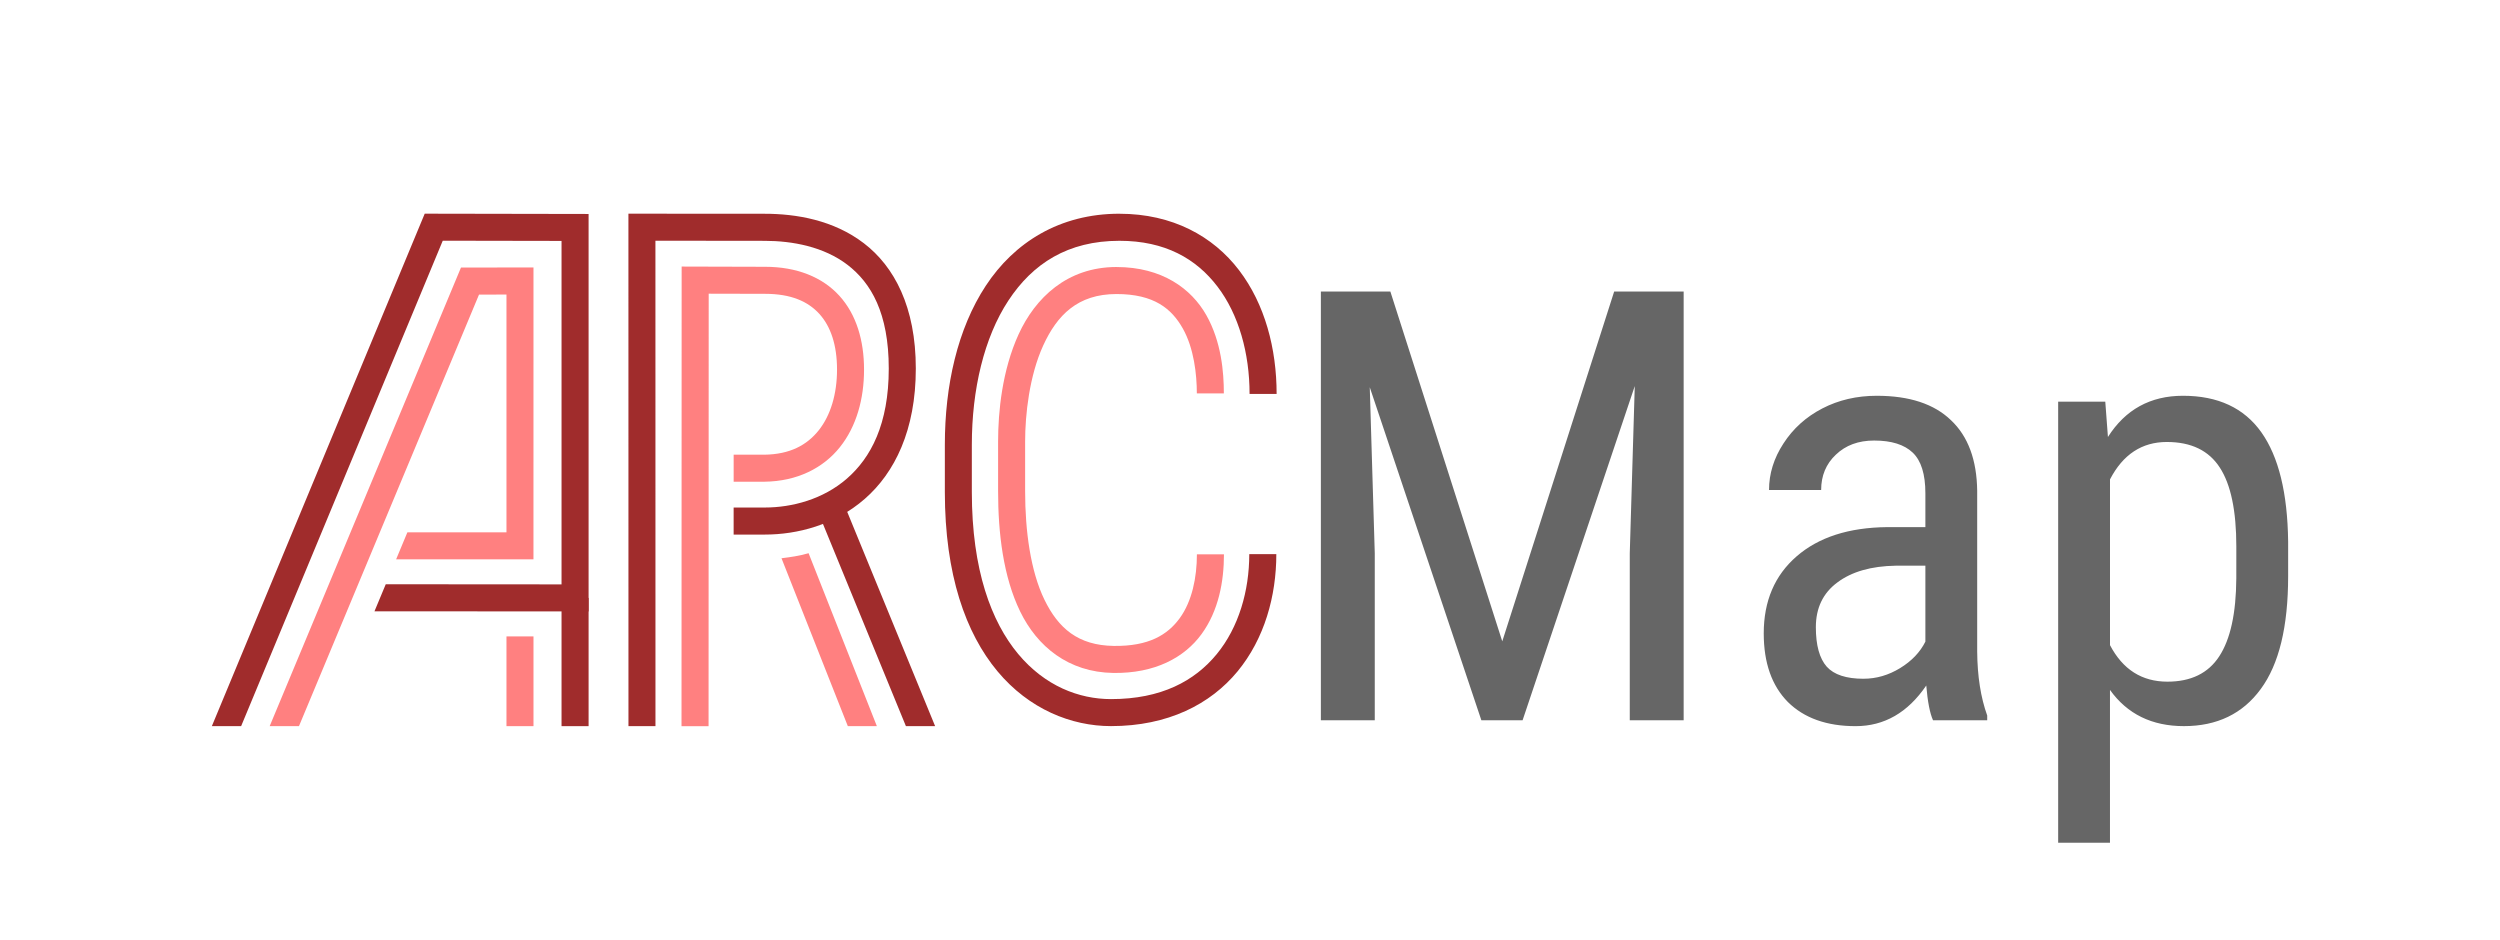 <?xml version="1.0" encoding="UTF-8" standalone="no"?>
<!-- Created with Inkscape (http://www.inkscape.org/) -->

<svg
   width="117mm"
   height="44mm"
   viewBox="0 0 117 44"
   version="1.1"
   id="svg1"
   inkscape:version="1.3 (0e150ed6c4, 2023-07-21)"
   sodipodi:docname="ARCMap_Master.svg"
   inkscape:export-filename="ARCMap_White.png"
   inkscape:export-xdpi="600"
   inkscape:export-ydpi="600"
   xmlns:inkscape="http://www.inkscape.org/namespaces/inkscape"
   xmlns:sodipodi="http://sodipodi.sourceforge.net/DTD/sodipodi-0.dtd"
   xmlns="http://www.w3.org/2000/svg"
   xmlns:svg="http://www.w3.org/2000/svg">
  <sodipodi:namedview
     id="namedview1"
     pagecolor="#ffffff"
     bordercolor="#666666"
     borderopacity="1.0"
     inkscape:showpageshadow="2"
     inkscape:pageopacity="0.0"
     inkscape:pagecheckerboard="0"
     inkscape:deskcolor="#d1d1d1"
     inkscape:document-units="mm"
     showguides="true"
     inkscape:zoom="4.4220958"
     inkscape:cx="190.9728"
     inkscape:cy="103.68387"
     inkscape:window-width="3840"
     inkscape:window-height="2066"
     inkscape:window-x="2869"
     inkscape:window-y="-11"
     inkscape:window-maximized="1"
     inkscape:current-layer="layer1"
     inkscape:export-bgcolor="#ffffffff">
    <sodipodi:guide
       position="5.627,34"
       orientation="0,1"
       id="guide1"
       inkscape:locked="false"
       inkscape:label=""
       inkscape:color="rgb(0,134,229)" />
    <sodipodi:guide
       position="2.538,10.069"
       orientation="0,-1"
       id="guide2"
       inkscape:locked="false" />
  </sodipodi:namedview>
  <defs
     id="defs1" />
  <g
     inkscape:label="Layer 1"
     inkscape:groupmode="layer"
     id="layer1"
     transform="translate(-20.373,-74.348)">
    <g
       id="g1"
       transform="translate(9.915,10)">
      <path
         d="m 75.527,77.992 5.237,16.371 5.237,-16.371 h 3.252 v 20.064 h -2.522 v -7.813 l 0.234,-7.827 -5.25,15.641 h -1.929 l -5.223,-15.586 0.234,7.772 v 7.813 H 72.275 V 77.992 Z m 25.397,20.064 q -0.22,-0.482 -0.317,-1.626 -1.295,1.902 -3.307,1.902 -2.026,0 -3.169,-1.13 -1.13,-1.144 -1.13,-3.211 0,-2.274 1.543,-3.61 1.543,-1.337 4.231,-1.364 h 1.791 v -1.585 q 0,-1.337 -0.593,-1.902 -0.593,-0.565 -1.805,-0.565 -1.102,0 -1.791,0.661 -0.689,0.648 -0.689,1.654 h -2.439 q 0,-1.144 0.675,-2.177 0.675,-1.047 1.819,-1.64 1.144,-0.593 2.549,-0.593 2.288,0 3.473,1.144 1.199,1.13 1.226,3.307 v 7.524 q 0.014,1.723 0.469,2.99 v 0.22 z M 97.672,96.113 q 0.896,0 1.709,-0.496 0.813,-0.496 1.185,-1.24 v -3.555 h -1.378 q -1.736,0.028 -2.742,0.785 -1.006,0.744 -1.006,2.095 0,1.268 0.51,1.847 0.51,0.565 1.723,0.565 z m 19.871,-4.796 q 0,3.542 -1.282,5.278 -1.268,1.736 -3.597,1.736 -2.246,0 -3.459,-1.695 v 7.152 h -2.425 V 83.145 h 2.205 l 0.124,1.654 q 1.226,-1.929 3.514,-1.929 2.453,0 3.666,1.709 1.213,1.709 1.254,5.113 z m -2.425,-1.392 q 0,-2.508 -0.772,-3.693 -0.772,-1.199 -2.48,-1.199 -1.75,0 -2.66,1.75 v 7.758 q 0.896,1.709 2.687,1.709 1.654,0 2.425,-1.185 0.785,-1.199 0.799,-3.652 z"
         id="text1360-4"
         style="font-weight:300;font-size:28.222px;line-height:1.25;font-family:'Roboto Condensed';-inkscape-font-specification:'Roboto Condensed, Light';letter-spacing:0px;fill:#666666;stroke-width:0.265"
         aria-label="Map" />
      <path
         style="color:#000000;display:inline;fill:#ff8080;fill-opacity:1;-inkscape-stroke:none"
         d="m 62.71,76.844 c -2.317,0 -3.807,1.457 -4.58,3.146 -0.773,1.69 -0.961,3.637 -0.961,5.02 v 2.324 c 0,1.973 0.242,4.005 1.033,5.633 0.791,1.628 2.252,2.845 4.361,2.875 1.945,0.028 3.328,-0.72 4.129,-1.82 0.801,-1.1 1.047,-2.472 1.047,-3.73 h -1.266 c 0,1.087 -0.231,2.201 -0.803,2.986 -0.572,0.785 -1.456,1.322 -3.09,1.299 -1.666,-0.024 -2.592,-0.825 -3.242,-2.162 -0.65,-1.337 -0.904,-3.216 -0.904,-5.08 v -2.324 c 0,-1.259 0.198,-3.077 0.846,-4.494 0.648,-1.417 1.612,-2.408 3.43,-2.408 1.761,0 2.582,0.688 3.104,1.613 0.522,0.926 0.656,2.15 0.656,3.037 H 67.734 c 0,-0.999 -0.117,-2.414 -0.818,-3.658 -0.701,-1.244 -2.076,-2.256 -4.205,-2.256 z"
         id="C_Inner_1-0"
         inkscape:label="C_Inner_1" />
      <path
         style="color:#000000;display:inline;fill:#a02c2c;fill-opacity:1;-inkscape-stroke:none"
         d="m 62.849,74.35 c -2.806,0 -4.929,1.352 -6.256,3.371 -1.327,2.02 -1.916,4.676 -1.916,7.437 v 2.217 c 0,3.867 0.977,6.606 2.461,8.387 1.484,1.78 3.463,2.568 5.316,2.568 2.667,0 4.658,-1.028 5.922,-2.562 1.264,-1.535 1.814,-3.532 1.814,-5.486 h -1.266 c 0,1.715 -0.492,3.426 -1.525,4.682 -1.033,1.255 -2.593,2.102 -4.945,2.102 -1.501,0 -3.095,-0.613 -4.346,-2.113 -1.25,-1.5 -2.168,-3.922 -2.168,-7.576 v -2.217 c 0,-2.578 0.57,-5.011 1.709,-6.744 1.139,-1.733 2.784,-2.799 5.199,-2.799 2.137,0 3.594,0.838 4.59,2.145 0.996,1.307 1.5,3.123 1.5,5.021 h 1.266 c 0,-2.119 -0.547,-4.201 -1.758,-5.789 -1.21,-1.588 -3.115,-2.643 -5.598,-2.643 z"
         id="C_Outer_1-9"
         inkscape:label="C_Outer_1" />
      <path
         style="color:#000000;display:inline;fill:#ff8080;fill-opacity:1;-inkscape-stroke:none"
         d="m 42.359,76.823 -0.006,21.51 h 1.266 l 0.006,-20.24 2.635,0.006 h 0.002 c 1.216,0 2.011,0.356 2.543,0.941 0.532,0.586 0.826,1.461 0.826,2.605 0,1.145 -0.303,2.147 -0.857,2.842 -0.554,0.694 -1.347,1.126 -2.549,1.141 h -1.432 v 1.264 h 1.444 0.004 c 1.521,-0.018 2.743,-0.638 3.523,-1.615 0.78,-0.977 1.131,-2.266 1.131,-3.631 0,-1.364 -0.359,-2.578 -1.154,-3.455 -0.795,-0.876 -2,-1.357 -3.477,-1.357 h -0.002 z"
         id="R_Inner_1-95"
         inkscape:label="R_Inner_1"
         sodipodi:nodetypes="cccccsssscccccsssscc" />
      <path
         style="color:#000000;display:inline;fill:#a02c2c;fill-opacity:1;-inkscape-stroke:none"
         d="m 49.896,87.787 -1.17,0.48 4.128,10.063 h 1.367 z"
         id="R_Outer_2-91"
         sodipodi:nodetypes="ccccc"
         inkscape:label="R_Outer_2" />
      <path
         style="color:#000000;display:inline;fill:#a02c2c;fill-opacity:1;-inkscape-stroke:none"
         d="m 39.868,74.348 0.002,23.984 h 1.264 l -0.002,-22.719 5.109,0.006 h 0.002 c 1.299,0 2.769,0.274 3.875,1.121 1.106,0.847 1.934,2.259 1.934,4.857 0,2.599 -0.837,4.171 -1.955,5.146 -1.118,0.976 -2.577,1.357 -3.846,1.357 h -1.459 v 1.266 h 1.459 c 1.519,0 3.276,-0.447 4.678,-1.67 1.401,-1.223 2.389,-3.22 2.389,-6.1 0,-2.881 -1.007,-4.774 -2.43,-5.863 -1.423,-1.09 -3.173,-1.381 -4.645,-1.381 z"
         id="path957-5-5-05-8-1-2-7-7-0"
         inkscape:label="R_Outer_1"
         sodipodi:nodetypes="cccccsssssccsssscc" />
      <path
         style="color:#000000;display:inline;fill:#ff8080;fill-opacity:1;-inkscape-stroke:none"
         d="m 35.425,76.865 -3.393,0.004 -8.953,21.462 h 1.371 l 8.426,-20.196 1.285,-0.002 v 11.127 h -4.637 l -0.528,1.266 h 6.428 z"
         id="A_Inner_1-8"
         sodipodi:nodetypes="ccccccccccc"
         inkscape:label="A_Inner_1" />
      <path
         style="color:#000000;display:inline;fill:#ff8080;fill-opacity:1;-inkscape-stroke:none"
         d="m 34.161,94.132 v 4.2 h 1.264 v -4.2 z"
         id="A_Inner_2-9"
         inkscape:label="A_Inner_2"
         sodipodi:nodetypes="ccccc" />
      <path
         style="color:#000000;display:inline;fill:#a02c2c;fill-opacity:1;-inkscape-stroke:none"
         d="m 36.738,92.33 v 6.002 h 1.266 v -6.002 z"
         id="A_Outer_2-4"
         inkscape:label="A_Outer_2" />
      <path
         style="color:#000000;display:inline;fill:#a02c2c;fill-opacity:1;-inkscape-stroke:none"
         d="m 30.335,74.348 -9.962,23.983 h 1.37 l 9.436,-22.718 5.559,0.01 v 16.074 l -8.227,-0.006 -0.528,1.266 10.021,0.006 V 74.362 Z"
         id="A_Outer_1-4"
         sodipodi:nodetypes="ccccccccccc"
         inkscape:label="A_Outer_1" />
      <path
         style="color:#000000;display:inline;fill:#ff8080;fill-opacity:1;-inkscape-stroke:none"
         d="m 48.3,90.238 c -0.443,0.13 -0.856,0.184 -1.268,0.236 l 3.104,7.857 h 1.359 z"
         id="R_Inner_2-7"
         sodipodi:nodetypes="ccccc"
         inkscape:label="R_Inner_2" />
    </g>
  </g>
</svg>
